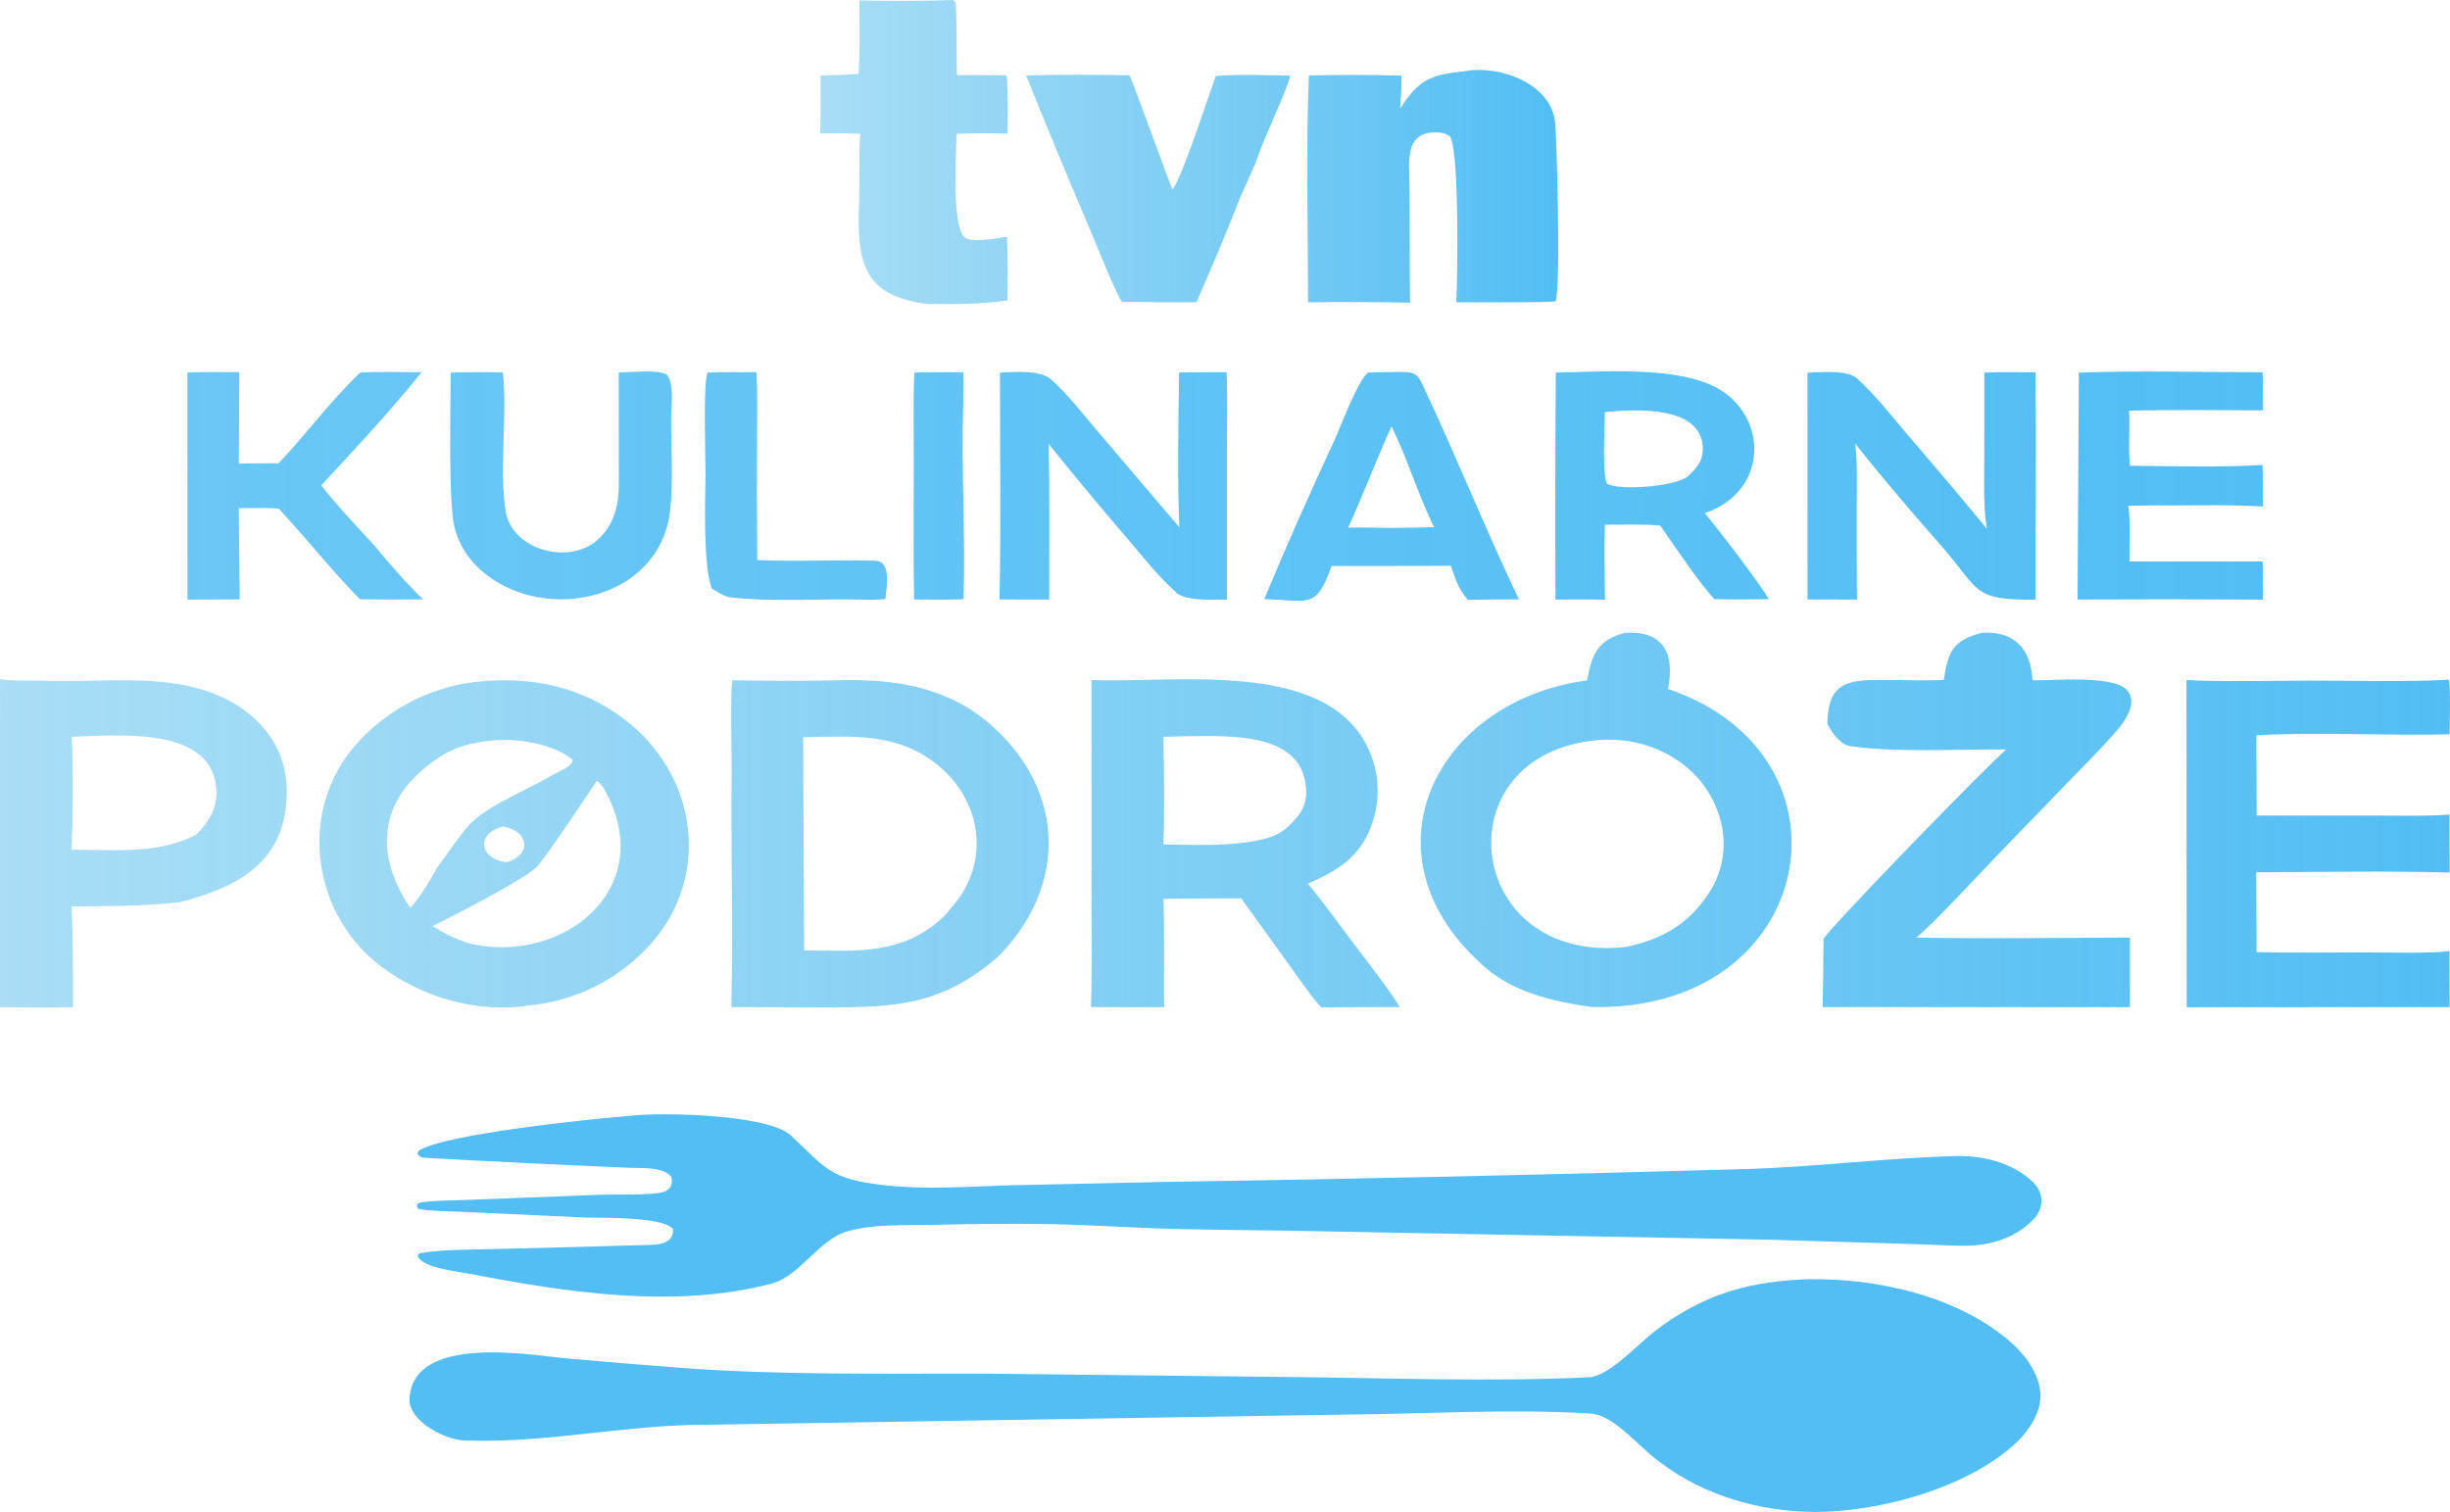 <?xml version="1.0" encoding="UTF-8" standalone="no"?>
<svg
   width="866.029"
   height="534.488"
   viewBox="0 0 866.029 534.488"
   version="1.1"
   id="svg21"
   sodipodi:docname="tvn-kulinarne-podroze.svg"
   inkscape:version="1.4.2 (f4327f4, 2025-05-13)"
   xmlns:inkscape="http://www.inkscape.org/namespaces/inkscape"
   xmlns:sodipodi="http://sodipodi.sourceforge.net/DTD/sodipodi-0.dtd"
   xmlns:xlink="http://www.w3.org/1999/xlink"
   xmlns="http://www.w3.org/2000/svg"
   xmlns:svg="http://www.w3.org/2000/svg">
  <defs
     id="defs21">
    <linearGradient
       id="linearGradient51"
       inkscape:collect="always">
      <stop
         style="stop-color:#52bef4;stop-opacity:1;"
         offset="0"
         id="stop51" />
      <stop
         style="stop-color:#52bef4;stop-opacity:0.862;"
         offset="1"
         id="stop52" />
    </linearGradient>
    <linearGradient
       id="linearGradient48"
       inkscape:collect="always">
      <stop
         style="stop-color:#52bef4;stop-opacity:1;"
         offset="0"
         id="stop48" />
      <stop
         style="stop-color:#59beed;stop-opacity:0.518;"
         offset="1"
         id="stop49" />
    </linearGradient>
    <linearGradient
       id="linearGradient46"
       inkscape:collect="always">
      <stop
         style="stop-color:#52bef4;stop-opacity:1;"
         offset="0"
         id="stop46" />
      <stop
         style="stop-color:#59beed;stop-opacity:0.518;"
         offset="1"
         id="stop47" />
    </linearGradient>
    <linearGradient
       inkscape:collect="always"
       xlink:href="#linearGradient46"
       id="linearGradient47"
       x1="718.94"
       y1="86.23"
       x2="457.982"
       y2="86.23"
       gradientUnits="userSpaceOnUse"
       gradientTransform="translate(-168.131,-32.483)" />
    <linearGradient
       inkscape:collect="always"
       xlink:href="#linearGradient48"
       id="linearGradient49"
       x1="1034.16"
       y1="322.405"
       x2="168.131"
       y2="322.405"
       gradientUnits="userSpaceOnUse"
       gradientTransform="translate(-168.131,-32.483)" />
    <linearGradient
       inkscape:collect="always"
       xlink:href="#linearGradient51"
       id="linearGradient52"
       x1="968.087"
       y1="204.306"
       x2="234.369"
       y2="204.306"
       gradientUnits="userSpaceOnUse"
       gradientTransform="translate(-168.131,-32.483)" />
  </defs>
  <sodipodi:namedview
     id="namedview21"
     pagecolor="#ffffff"
     bordercolor="#000000"
     borderopacity="0.25"
     inkscape:showpageshadow="2"
     inkscape:pageopacity="0.0"
     inkscape:pagecheckerboard="0"
     inkscape:deskcolor="#d1d1d1"
     inkscape:zoom="1.5125"
     inkscape:cx="247.93388"
     inkscape:cy="172.89256"
     inkscape:window-width="3840"
     inkscape:window-height="2054"
     inkscape:window-x="-11"
     inkscape:window-y="-11"
     inkscape:window-maximized="1"
     inkscape:current-layer="svg21" />
  <path
     fill="#27A0DA"
     d="m 636.268,452.341 c 1.007,-0.069 2.016,-0.111 3.025,-0.125 24.492,-0.344 53.489,5.98 72.303,23.003 4.935,4.465 9.676,11.454 9.692,18.26 0.015,5.985 -4.057,12.205 -8.311,16.279 -16.912,16.197 -49.094,24.966 -72.134,24.725 -18.796,-0.197 -38.377,-5.793 -53.364,-17.081 -7.178,-4.656 -16.571,-17.202 -25.359,-17.721 -28.604,-1.69 -57.401,0.138 -85.965,0.393 l -225.634,3.594 c -28.188,-0.172 -57.113,6.554 -85.333,5.583 -6.933,0.283 -20.834,-6.505 -20.415,-14.782 1.174,-23.19 43.544,-15.296 55.442,-14.255 13.38,1.181 26.768,2.288 40.161,3.319 34.847,2.68 73.214,2.02 108.32,2.083 l 105.767,1.171 c 35.236,0.327 72.215,1.795 107.408,0.092 6.826,-0.331 17.367,-11.955 23.282,-16.458 15.95,-12.144 31.144,-16.981 51.115,-18.08 z"
     id="path1"
     style="fill:#52bef4;fill-opacity:1" />
  <path
     fill="#27A0DA"
     d="m 223.161,394.422 c 10.741,-1.274 48.285,-0.534 56.382,6.969 12.295,11.392 13.426,15.344 32.391,17.522 15.39,1.767 29.33,0.58 44.786,0.122 l 53.874,-1.183 c 69.209,-1.059 138.41,-2.594 207.599,-4.606 24.176,-0.817 48.222,-3.827 72.4,-4.562 9.858,-0.3 20.168,2.036 27.635,8.796 4.367,3.954 4.512,9.617 0.392,13.754 -6.28,6.52 -15.49,9.219 -24.353,9.157 -6.102,-0.043 -12.321,-0.437 -18.447,-0.608 l -50.504,-1.535 -170.233,-3.183 c -16.789,-0.253 -33.603,-0.288 -50.378,-0.973 -10.776,-0.44 -21.554,-1.092 -32.337,-1.333 -14.614,-0.222 -29.232,-0.129 -43.842,0.281 -9.228,0.181 -19.565,-0.36 -28.638,2.16 -10.311,2.649 -16.959,15.885 -27.116,18.567 -34.101,9.002 -72.53,3.133 -106.624,-3.436 -4.807,-0.927 -17.018,-2.147 -18.513,-6.357 l 0.469,-0.842 c 6.46,-1.504 21.234,-1.406 28.258,-1.616 17.51,-0.458 35.03,-0.862 52.537,-1.408 3.939,-0.123 9.255,-0.277 8.99,-5.655 -4.016,-4.489 -25.199,-3.826 -31.94,-4.077 l -42.082,-1.966 c -3.124,-0.139 -13.778,-0.291 -16.111,-1.113 l -0.404,-1.005 0.469,-0.92 c 2.565,-0.954 12.176,-0.986 15.438,-1.126 l 48.893,-1.881 c 6.694,-0.23 13.446,0.207 20.092,-0.538 3.639,-0.407 5.923,-1.885 5.037,-5.824 -3.023,-3.604 -10.097,-2.977 -14.512,-3.164 -24.291,-1.032 -48.64,-2.198 -72.907,-3.568 -1.197,-0.068 -1.776,-0.643 -2.384,-1.543 l 0.546,-0.914 c 8.635,-5.916 62.207,-11.42 75.137,-12.392 z"
     id="path2"
     style="fill:#52bef4;fill-opacity:1" />
  <path
     id="path9"
     d="m 864.519,240.33 0.55,-0.164 0.67,0.399 c 0.52,4.827 0.19,13.89 0.15,19.03 -22.16,0.574 -46.346,-0.903 -68.313,0.339 l 0.123,28.367 42.4,0.006 c 7.9,10e-4 17.99,0.285 25.73,-0.357 l 0.08,20.5 c -22.02,-0.619 -46.185,-0.152 -68.362,-0.104 l 0.109,28.246 c 12.671,0.316 26.498,0.086 39.243,0.096 6.92,0.028 22.77,0.436 28.95,-0.485 l 0.04,19.834 -92.933,0.031 -0.076,-115.665 c 13.035,0.685 30.413,0.215 43.937,0.197 14.79,-0.019 33.202,0.494 47.702,-0.27 z m -164.149,-16.605 0.465,-0.029 c 11.35,-0.644 17.101,5.902 17.598,16.781 6.662,0.232 28.623,-2.045 33.498,3.567 4.031,4.64 -1.228,11.573 -4.674,15.41 -5.288,5.889 -11.156,11.834 -16.859,17.689 l -25.074,25.936 c -5.551,5.726 -22.341,23.964 -27.984,28.382 24.657,0.447 50.845,0.087 75.565,-0.002 l -0.01,24.593 -42.413,0.002 -66.21,-0.042 c 0.158,-8.026 0.266,-16.052 0.326,-24.078 2.209,-4.1 58.266,-61.758 64.546,-66.963 -16.138,-0.174 -39.246,1.164 -55.134,-1.206 -3.545,-0.528 -6.51,-4.759 -8.112,-7.987 0.466,-10.974 3.36,-15.082 15.565,-15.383 8.562,-0.211 17.046,0.4 25.639,-0.053 1.503,-10.073 3.097,-13.755 13.268,-16.617 z M 0.029,240.101 c 4.917,0.78 11.318,0.377 16.436,0.556 22.002,0.79 45.993,-3.569 66.041,7.859 11.497,6.766 18.829,17.478 18.867,31.042 0.071,24.666 -16.493,33.949 -37.861,39.396 -13.754,1.481 -24.487,1.304 -38.226,1.508 0.657,11.169 0.45,24.214 0.532,35.525 -7.355,0.42 -18.198,0.072 -25.818,0.068 z m 25.287,60.287 c 14.699,0.008 31.476,1.739 44.334,-5.544 3.984,-4.304 7.017,-8.71 6.862,-14.897 -0.593,-23.594 -34.799,-19.924 -51.142,-19.487 0.614,12.3 0.421,27.623 -0.054,39.928 z m 360.531,-59.995 c 29.436,1.231 83.15,-7.728 97.912,24.44 4.011,8.688 4.299,18.638 0.796,27.543 -4.322,11.202 -12.099,15.5 -22.249,20.035 5.549,6.528 12.08,15.785 17.37,22.71 4.343,5.686 11.567,15.018 15.113,20.894 l -17.141,0.046 -10.54,0.042 c -2.576,-2.337 -7.423,-9.471 -9.672,-12.579 l -18.691,-25.934 c -9.119,-0.047 -18.345,0.096 -27.472,0.168 0.404,12.047 0.141,26.063 0.217,38.293 -8.62,0.047 -17.241,0.029 -25.862,-0.054 0.497,-12.752 0.193,-27.006 0.191,-39.875 z m 25.389,58.149 c 10.688,0.06 36.436,1.638 43.885,-6.186 3.656,-3.363 6.581,-6.734 6.582,-12.062 0.001,-18.983 -20.526,-20.002 -34.607,-20.085 -5.293,-0.019 -10.587,0.075 -15.876,0.282 0.281,11.359 0.484,26.729 0.016,38.051 z m -152.337,-58.077 c 10.302,0.245 24.3,0.298 34.745,0.081 22.46,-0.88 43.248,2.017 59.932,18.789 23.842,23.967 22.07,56.109 -1.022,79.118 -20.223,17.321 -36.704,17.681 -61.448,17.656 l -32.582,-0.073 c 0.61,-27.555 -0.189,-55.734 0.102,-83.326 0.061,-5.724 -0.539,-28.24 0.273,-32.245 z m 25.346,95.544 c 18.362,0.076 34.583,1.837 49.209,-11.846 3.136,-3.598 5.991,-6.709 8.172,-11.041 7.385,-14.667 2.973,-31.195 -9.041,-41.705 -14.384,-12.582 -30.882,-11.159 -48.672,-10.789 z m -113.247,-95.205 0.498,-0.043 c 18.924,-1.52 36.959,3.107 51.638,15.46 23.282,19.592 27.722,53.355 7.423,76.906 -11.301,12.945 -27.201,20.978 -44.327,22.395 -1.188,0.209 -2.386,0.363 -3.588,0.461 -17.581,1.45 -36.558,-4.782 -50.205,-16.16 -22.256,-18.556 -26.6,-53.284 -7.205,-75.91 11.566,-13.494 28.041,-21.812 45.766,-23.109 z m -25.962,80.167 c 3.433,-3.824 6.856,-9.429 9.31,-13.982 2.93,-3.887 8.521,-12.184 11.535,-15.418 6.419,-6.887 20.777,-12.405 29.108,-17.406 2.127,-1.277 7.517,-3.219 7.431,-5.57 -6.845,-5.695 -19.451,-7.662 -28.347,-6.839 -0.386,0.036 -0.773,0.075 -1.158,0.117 -6.486,0.802 -11.87,2.114 -17.378,5.677 -21.078,13.636 -24.161,33.212 -10.501,53.421 z m 7.948,6.396 c 4.719,3.093 7.262,4.131 12.598,6.091 32.825,7.927 67.372,-18.891 48.344,-53.899 -0.56,-1.032 -1.926,-3.08 -2.959,-3.488 -4.116,6.058 -16.975,25.502 -20.891,30.043 -3.79,4.394 -30.57,18.021 -37.092,21.253 z m 25.913,-22.539 c 8.866,-2.174 8.529,-11.08 -1.151,-12.639 -9.503,2.454 -8.478,11.283 1.151,12.639 z m 395.498,-81.117 c 13.941,-0.883 17.653,7.757 15.204,19.846 69.659,23.473 52.676,114.493 -27.193,112.411 -12.952,-1.861 -26.964,-5.013 -37.057,-13.672 -45.618,-39.137 -18.592,-94.435 35.639,-101.772 1.745,-9.147 3.582,-14.24 13.407,-16.813 z m 0.324,111.056 c 12.683,-2.627 22.163,-8.036 29.391,-19.113 4.649,-7.107 6.25,-15.782 4.444,-24.08 -2.099,-9.592 -7.94,-17.95 -16.226,-23.217 -8.978,-5.774 -19.168,-7.757 -29.71,-6.481 -53.382,6.609 -44.312,79.166 12.101,72.891 z"
     style="fill:url(#linearGradient49)" />
  <path
     id="path13"
     style="fill:url(#linearGradient47);fill-opacity:1"
     d="m 362.724,26.697 c 11.358,-0.405 25.17,-0.251 36.572,-0.075 1.98,4.382 14.661,39.813 15.123,40.25 2.789,-2.151 13.293,-34.426 15.332,-40.002 6.793,-0.713 19.392,-0.243 26.365,-0.118 -1.772,6.562 -8.446,20.041 -11.332,28.238 -1.887,5.382 -5.006,11.161 -7.075,16.508 -4.636,11.979 -9.675,23.568 -14.775,35.352 -8.788,0.053 -17.576,-0.003 -26.362,-0.169 -2.065,-2.862 -9.095,-20.336 -10.865,-24.553 C 377.852,63.733 370.191,45.254 362.724,26.697 Z M 336.87,0 c 0.258,0.249 0.569,0.55 0.934,0.903 0.558,7.809 0.136,17.979 0.496,25.655 5.846,-0.051 11.691,-0.021 17.536,0.093 0.592,6.431 0.37,14.052 0.345,20.591 -6.435,-0.178 -11.61,-0.178 -18.062,0.057 -0.065,6.287 -1.795,30.734 2.488,36.277 1.94,2.511 11.774,0.677 15.338,0.107 0.404,7.415 0.242,15.093 0.2,22.535 -9.727,1.386 -18.282,1.318 -28.034,1.243 -23.071,-2.572 -25.2,-15.035 -24.475,-34.973 0.3,-8.261 -0.072,-16.794 0.409,-25.185 -4.543,-0.286 -9.602,-0.161 -14.194,-0.139 0.371,-5.997 0.172,-14.261 0.18,-20.444 4.489,-0.11 8.976,-0.309 13.457,-0.596 0.588,-7.522 0.328,-18.367 0.294,-25.992 C 313.949,0.41 326.822,0.412 336.87,0 Z m 180.864,25.164 c 12.962,-2.293 30.861,4.692 31.999,18.435 0.631,7.615 2.038,59.944 0.057,62.961 -2.291,0.439 -30.351,0.29 -34.996,0.321 0.401,-10.133 1.068,-51.042 -2.014,-58.314 -1.144,-1.187 -2.298,-1.585 -3.9,-1.701 -8.481,-0.613 -10.657,3.765 -10.788,11.324 0.402,15.99 0.057,32.628 0.334,48.813 -12.019,-0.24 -24.041,-0.284 -36.062,-0.132 0.01,-25.13 -0.77,-55.38 0.288,-80.171 9.927,-0.313 22.84,-0.257 32.719,0.035 0.182,3.801 -0.191,7.82 -0.442,11.633 6.568,-10.307 10.888,-11.954 22.805,-13.204 z" />
  <path
     id="path21"
     d="m 323.201,131.729 c 5.319,-0.279 11.862,-0.104 17.271,-0.101 0.168,3.35 0.133,7.697 0.023,11.076 -0.747,22.796 0.831,46.423 0.108,69.113 -4.499,0.314 -12.722,0.104 -17.487,0.126 -0.377,-20.336 0.013,-40.78 -0.144,-61.128 -0.049,-6.327 -0.075,-12.776 0.229,-19.086 z m -73.131,-0.016 c 5.167,-0.295 11.994,-0.116 17.285,-0.133 0.504,7.08 0.249,16.374 0.24,23.635 -0.08,14.253 -0.051,28.507 0.085,42.76 13.877,0.636 27.889,-0.173 41.78,0.249 5.775,0.176 3.918,9.445 3.511,13.565 -2.306,0.229 -4.688,0.303 -7.094,0.228 -15.829,-0.494 -32.125,0.94 -47.84,-0.859 -1.923,-0.22 -4.753,-2.057 -6.421,-3.106 -2.946,-7.649 -2.429,-28.7 -2.251,-37.876 0.135,-6.969 -0.918,-33.919 0.705,-38.463 z m -90.749,0.03 c 5.87,-0.29 12.505,-0.127 18.436,-0.108 1.725,15.957 -1.507,33.985 1.069,49.745 3.035,13.769 23.54,18.468 33.119,8.824 5.238,-5.273 6.806,-11.706 6.794,-18.88 -0.022,-13.193 -0.037,-26.41 -0.029,-39.616 4.629,-0.054 13.879,-1.262 17.08,0.801 2.487,2.994 1.569,10.961 1.444,15.131 -0.034,10.282 0.824,22.962 -0.359,32.96 -3.892,32.901 -47.42,40.632 -68.487,19.433 -3.686,-3.679 -6.323,-8.274 -7.64,-13.313 -2.354,-8.725 -1.429,-43.755 -1.427,-54.977 z m 575.509,-0.006 c 20.233,-0.786 44.41,-0.147 64.942,-0.141 0.213,4.253 0.144,9.166 0.184,13.474 -15.582,-0.04 -31.846,-0.28 -47.367,0.116 0.368,6.551 -0.366,13.04 0.309,19.469 13.846,0.096 33.346,0.634 46.84,-0.309 0.252,4.841 0.185,9.864 0.187,14.725 -10.687,-0.677 -22.868,-0.403 -33.684,-0.385 -4.476,-0.096 -9.41,0.074 -13.921,0.139 0.828,5.363 0.294,13.736 0.419,19.679 l 47.048,-0.018 c 0.194,4.42 0.112,9.049 0.097,13.492 -21.834,-0.143 -43.669,-0.159 -65.503,-0.046 z m -668.592,-0.03 c 5.391,-0.292 12.808,-0.127 18.352,-0.154 l -0.158,32.284 14.036,-0.088 c 10.009,-10.402 17.658,-21.354 28.899,-32.048 6.129,-0.371 15.293,-0.115 21.651,-0.126 -9.94,12.572 -24.419,28.162 -35.44,39.961 3.729,5.256 14.772,16.949 19.587,22.224 3.032,3.993 12.826,14.97 16.449,18.12 -7.457,0.105 -14.916,0.095 -22.374,-0.031 -10.174,-10.351 -18.914,-21.529 -28.726,-32.048 -4.315,-0.332 -9.7,-0.173 -14.112,-0.153 l 0.326,32.243 -18.472,0.091 z m 417.268,0.017 c 3.731,-0.105 7.486,-0.25 11.216,-0.238 4.199,0.014 6.026,0.047 7.917,4.054 11.882,25.174 22.305,51.233 34.271,76.345 -6.017,0.011 -12.034,0.067 -18.051,0.169 -3.637,-4.319 -4.064,-6.654 -6.007,-12.031 l -11.885,0.047 -30.304,0.021 c -5.368,15.686 -8.265,12.008 -23.8,11.756 7.826,-18.737 16.032,-37.314 24.614,-55.717 2.612,-5.697 8.272,-21.159 12.029,-24.406 z m -6.958,54.803 c 5.513,-0.194 10.922,0.147 16.405,0.084 4.671,-0.026 9.341,-0.108 14.01,-0.248 -5.63,-11.187 -9.852,-25.302 -15.096,-35.627 -5.333,11.812 -9.949,24.069 -15.319,35.791 z m -123.073,-54.8 c 5.22,-0.195 14.251,-1.141 18.27,2.549 5.881,5.397 11.15,12.149 16.348,18.285 l 28.788,33.835 c -0.719,-16.759 -0.357,-37.756 -0.063,-54.704 5.457,-0.149 11.275,-0.071 16.762,-0.095 0.407,8.391 0.121,19.52 0.125,28.105 l 0.011,52.248 c -4.515,0.02 -14.306,0.662 -17.772,-2.356 -6.03,-5.251 -11.435,-12.171 -16.661,-18.308 -9.719,-11.276 -19.246,-22.716 -28.575,-34.316 0.379,18.068 0.16,36.89 0.182,54.989 l -17.574,-0.022 c 0.535,-26.267 0.147,-53.853 0.159,-80.21 z m 285.433,0.041 c 4.701,-0.19 14.05,-1.136 17.617,2.094 6.16,5.578 11.741,12.729 17.155,19.093 9.669,11.227 19.222,22.554 28.66,33.977 -1.322,-7.569 -0.944,-16.738 -0.93,-24.566 l 0.007,-30.63 c 5.445,-0.322 12.553,-0.119 18.119,-0.116 0.295,26.643 -0.041,53.667 0.029,80.366 -22.997,0.2 -19.26,-3.15 -33.965,-19.737 -10.277,-11.592 -20.089,-23.264 -29.822,-35.371 0.84,6.34 0.561,16.06 0.546,22.714 -0.027,10.789 0.003,21.578 0.089,32.367 l -17.485,-0.033 z m -88.959,-0.049 c 15.958,-0.321 39.705,-2.055 54.236,4.084 20.901,8.831 22.092,37.584 -1.575,45.609 4.903,5.789 18.98,24.22 22.657,30.408 l -11.904,0.089 -7.376,-0.099 c -5.548,-5.978 -14.087,-18.862 -19.147,-26.038 -5.658,-0.501 -13.702,-0.28 -19.544,-0.285 -0.268,8.758 -0.063,17.737 0.044,26.516 -5.755,-0.132 -11.732,-0.048 -17.505,-0.046 -0.133,-26.746 -0.095,-53.493 0.114,-80.238 z m 46.956,36.442 c 2.701,-2.633 4.905,-5.012 5.004,-9.076 0.387,-15.785 -23.429,-14.486 -34.594,-13.403 -0.101,5.005 -0.973,21.827 0.699,25.272 4.132,2.663 25.081,1.003 28.891,-2.793 z"
     style="fill:url(#linearGradient52)" />
</svg>
